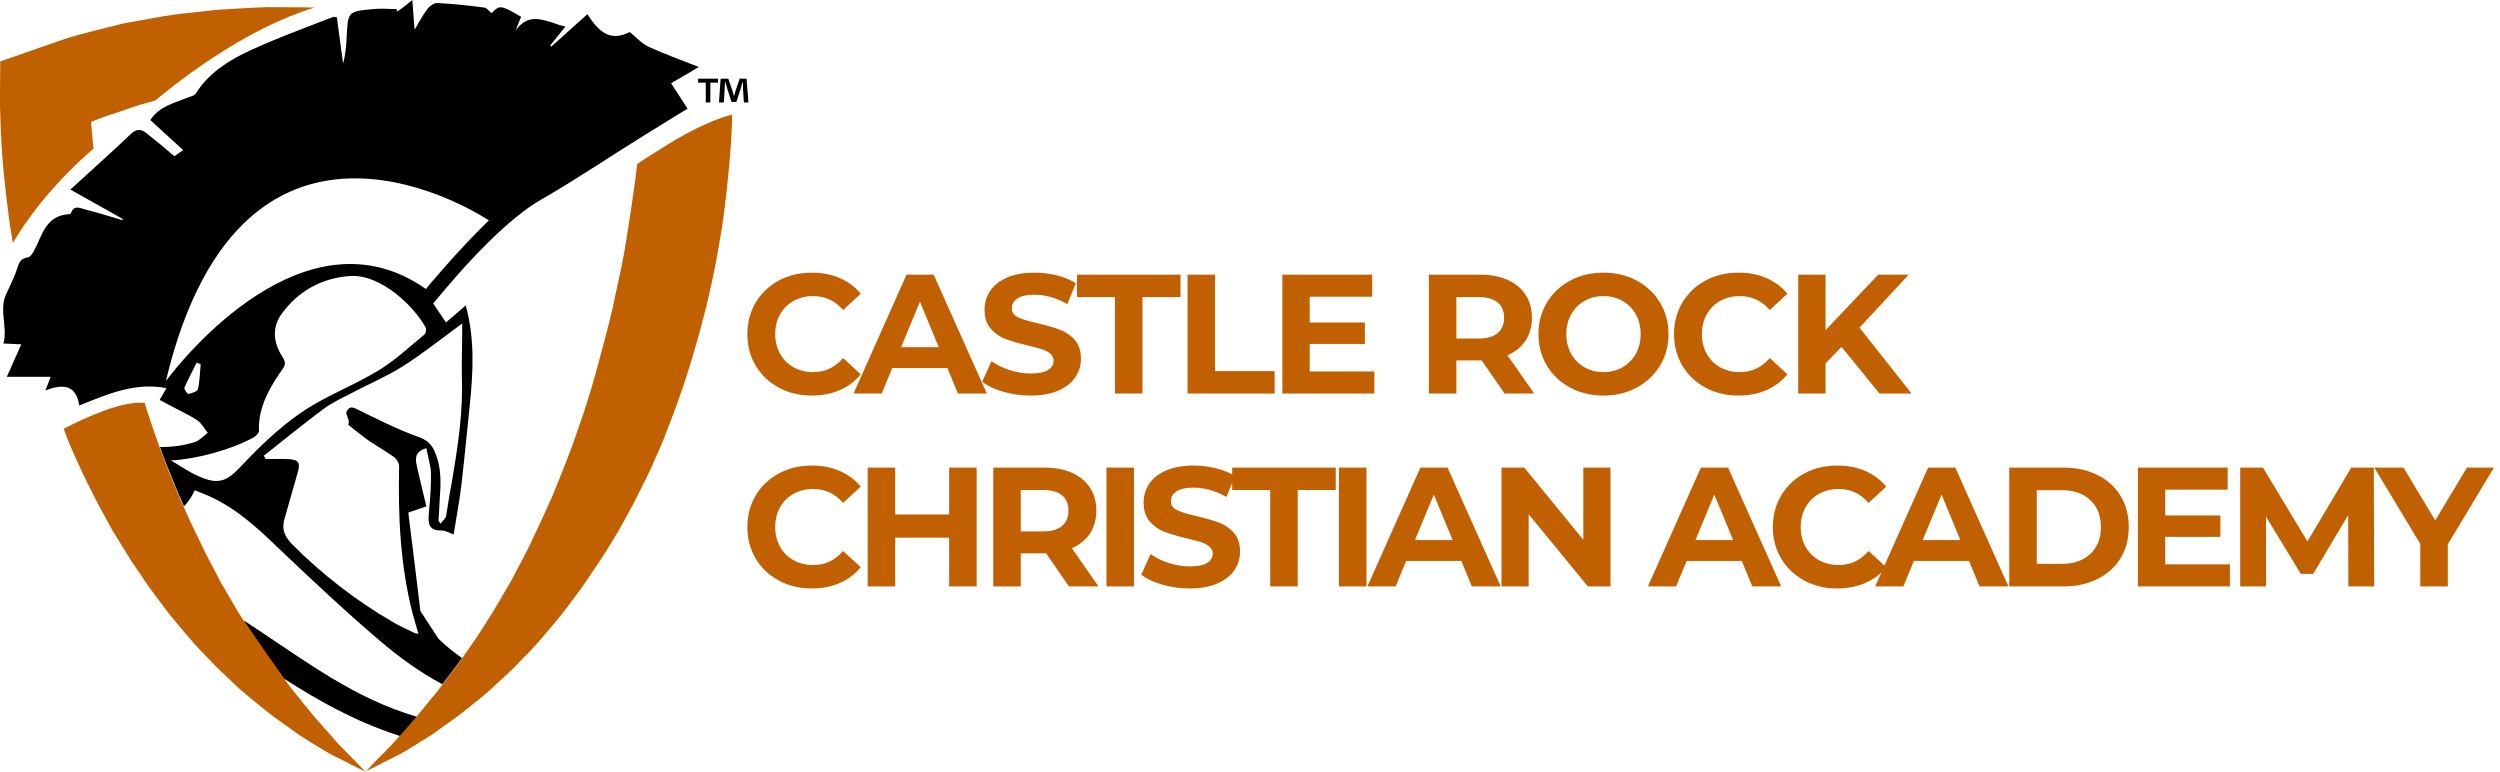 <svg xmlns="http://www.w3.org/2000/svg" width="324" height="100" viewBox="0 0 324 100"><g fill="none" fill-rule="evenodd"><path fill="#C16000" d="M105.218 35.336C106.553 35.336 107.759 35.571 108.837 36.04 109.915 36.509 110.821 37.184 111.554 38.064L109.266 40.176C108.225 38.973 106.934 38.372 105.394 38.372 104.441 38.372 103.59 38.581 102.842 38.999 102.094 39.417 101.511 40 101.093 40.748 100.675 41.496 100.466 42.347 100.466 43.3 100.466 44.253 100.675 45.104 101.093 45.852 101.511 46.6 102.094 47.183 102.842 47.601 103.59 48.019 104.441 48.228 105.394 48.228 106.934 48.228 108.225 47.619 109.266 46.402L111.554 48.514C110.821 49.409 109.911 50.091 108.826 50.56 107.741 51.029 106.531 51.264 105.196 51.264 103.627 51.264 102.208 50.923 100.939 50.241 99.67 49.559 98.673 48.613 97.947 47.403 97.221 46.193 96.858 44.825 96.858 43.3 96.858 41.775 97.221 40.407 97.947 39.197 98.673 37.987 99.67 37.041 100.939 36.359 102.208 35.677 103.634 35.336 105.218 35.336ZM134.084 35.336C135.067 35.336 136.027 35.453 136.966 35.688 137.905 35.923 138.726 36.26 139.43 36.7L138.33 39.406C136.907 38.599 135.485 38.196 134.062 38.196 133.065 38.196 132.328 38.357 131.851 38.68 131.374 39.003 131.136 39.428 131.136 39.956 131.136 40.484 131.411 40.876 131.961 41.133 132.511 41.39 133.351 41.643 134.48 41.892 135.653 42.171 136.614 42.449 137.362 42.728 138.11 43.007 138.752 43.447 139.287 44.048 139.822 44.649 140.09 45.463 140.09 46.49 140.09 47.37 139.844 48.173 139.353 48.899 138.862 49.625 138.125 50.201 137.142 50.626 136.159 51.051 134.964 51.264 133.556 51.264 132.339 51.264 131.162 51.099 130.025 50.769 128.888 50.439 127.975 50.01 127.286 49.482L128.496 46.798C129.156 47.282 129.941 47.671 130.85 47.964 131.759 48.257 132.669 48.404 133.578 48.404 134.59 48.404 135.338 48.254 135.822 47.953 136.306 47.652 136.548 47.253 136.548 46.754 136.548 46.387 136.405 46.083 136.119 45.841 135.833 45.599 135.466 45.405 135.019 45.258 134.628 45.13 134.115 44.99 133.483 44.839L133.204 44.774C132.031 44.495 131.07 44.217 130.322 43.938 129.574 43.659 128.932 43.212 128.397 42.596 127.862 41.98 127.594 41.159 127.594 40.132 127.594 39.237 127.836 38.427 128.32 37.701 128.804 36.975 129.534 36.399 130.509 35.974 131.484 35.549 132.676 35.336 134.084 35.336ZM121.004 35.6 127.89 51 124.15 51 122.786 47.7 115.636 47.7 114.272 51 110.62 51 117.484 35.6 121.004 35.6ZM152.994 35.6 152.994 38.504 148.066 38.504 148.066 51 144.502 51 144.502 38.504 139.574 38.504 139.574 35.6 152.994 35.6ZM119.222 39.098 116.78 44.994 121.664 44.994 119.222 39.098ZM153.908 35.6 157.472 35.6 157.472 48.096 165.194 48.096 165.194 51 153.908 51 153.908 35.6ZM178.12 48.14 178.12 51 166.196 51 166.196 35.6 177.834 35.6 177.834 38.46 169.738 38.46 169.738 41.804 176.888 41.804 176.888 44.576 169.738 44.576 169.738 48.14 178.12 48.14ZM194.996 51 192.026 46.71 188.748 46.71 188.748 51 185.184 51 185.184 35.6 191.85 35.6C193.214 35.6 194.398 35.827 195.403 36.282 196.408 36.737 197.181 37.382 197.724 38.218 198.267 39.054 198.538 40.044 198.538 41.188 198.538 42.332 198.263 43.318 197.713 44.147 197.163 44.976 196.382 45.61 195.37 46.05L198.824 51 194.996 51ZM194.93 41.188C194.93 40.323 194.651 39.659 194.094 39.197 193.537 38.735 192.723 38.504 191.652 38.504L188.748 38.504 188.748 43.872 191.652 43.872C192.723 43.872 193.537 43.637 194.094 43.168 194.651 42.699 194.93 42.039 194.93 41.188ZM207.812 51.264C206.213 51.264 204.772 50.919 203.489 50.23 202.206 49.541 201.201 48.591 200.475 47.381 199.749 46.171 199.386 44.811 199.386 43.3 199.386 41.789 199.749 40.429 200.475 39.219 201.201 38.009 202.206 37.059 203.489 36.37 204.772 35.681 206.213 35.336 207.812 35.336 209.411 35.336 210.848 35.681 212.124 36.37 213.4 37.059 214.405 38.009 215.138 39.219 215.871 40.429 216.238 41.789 216.238 43.3 216.238 44.811 215.871 46.171 215.138 47.381 214.405 48.591 213.4 49.541 212.124 50.23 210.848 50.919 209.411 51.264 207.812 51.264ZM207.812 48.228C208.721 48.228 209.543 48.019 210.276 47.601 211.009 47.183 211.585 46.6 212.003 45.852 212.421 45.104 212.63 44.253 212.63 43.3 212.63 42.347 212.421 41.496 212.003 40.748 211.585 40 211.009 39.417 210.276 38.999 209.543 38.581 208.721 38.372 207.812 38.372 206.903 38.372 206.081 38.581 205.348 38.999 204.615 39.417 204.039 40 203.621 40.748 203.203 41.496 202.994 42.347 202.994 43.3 202.994 44.253 203.203 45.104 203.621 45.852 204.039 46.6 204.615 47.183 205.348 47.601 206.081 48.019 206.903 48.228 207.812 48.228ZM225.292 51.264C223.723 51.264 222.304 50.923 221.035 50.241 219.766 49.559 218.769 48.613 218.043 47.403 217.317 46.193 216.954 44.825 216.954 43.3 216.954 41.775 217.317 40.407 218.043 39.197 218.769 37.987 219.766 37.041 221.035 36.359 222.304 35.677 223.73 35.336 225.314 35.336 226.649 35.336 227.855 35.571 228.933 36.04 230.011 36.509 230.917 37.184 231.65 38.064L229.362 40.176C228.321 38.973 227.03 38.372 225.49 38.372 224.537 38.372 223.686 38.581 222.938 38.999 222.19 39.417 221.607 40 221.189 40.748 220.771 41.496 220.562 42.347 220.562 43.3 220.562 44.253 220.771 45.104 221.189 45.852 221.607 46.6 222.19 47.183 222.938 47.601 223.686 48.019 224.537 48.228 225.49 48.228 227.03 48.228 228.321 47.619 229.362 46.402L231.65 48.514C230.917 49.409 230.007 50.091 228.922 50.56 227.837 51.029 226.627 51.264 225.292 51.264ZM238.658 44.95 236.59 47.106 236.59 51 233.048 51 233.048 35.6 236.59 35.6 236.59 42.794 243.41 35.6 247.37 35.6 240.99 42.464 247.744 51 243.586 51 238.658 44.95ZM105.196 76.264C103.627 76.264 102.208 75.923 100.939 75.241 99.67 74.559 98.673 73.613 97.947 72.403 97.221 71.193 96.858 69.825 96.858 68.3 96.858 66.775 97.221 65.407 97.947 64.197 98.673 62.987 99.67 62.041 100.939 61.359 102.208 60.677 103.634 60.336 105.218 60.336 106.553 60.336 107.759 60.571 108.837 61.04 109.915 61.509 110.821 62.184 111.554 63.064L109.266 65.176C108.225 63.973 106.934 63.372 105.394 63.372 104.441 63.372 103.59 63.581 102.842 63.999 102.094 64.417 101.511 65 101.093 65.748 100.675 66.496 100.466 67.347 100.466 68.3 100.466 69.253 100.675 70.104 101.093 70.852 101.511 71.6 102.094 72.183 102.842 72.601 103.59 73.019 104.441 73.228 105.394 73.228 106.934 73.228 108.225 72.619 109.266 71.402L111.554 73.514C110.821 74.409 109.911 75.091 108.826 75.56 107.741 76.029 106.531 76.264 105.196 76.264ZM126.576 60.6 126.576 76 123.012 76 123.012 69.686 116.016 69.686 116.016 76 112.452 76 112.452 60.6 116.016 60.6 116.016 66.672 123.012 66.672 123.012 60.6 126.576 60.6ZM138.54 76 135.57 71.71 132.292 71.71 132.292 76 128.728 76 128.728 60.6 135.394 60.6C136.758 60.6 137.942 60.827 138.947 61.282 139.952 61.737 140.725 62.382 141.268 63.218 141.811 64.054 142.082 65.044 142.082 66.188 142.082 67.332 141.807 68.318 141.257 69.147 140.707 69.976 139.926 70.61 138.914 71.05L142.368 76 138.54 76ZM138.474 66.188C138.474 65.323 138.195 64.659 137.638 64.197 137.081 63.735 136.267 63.504 135.196 63.504L132.292 63.504 132.292 68.872 135.196 68.872C136.267 68.872 137.081 68.637 137.638 68.168 138.195 67.699 138.474 67.039 138.474 66.188ZM143.398 60.6 146.962 60.6 146.962 76 143.398 76 143.398 60.6ZM154.702 60.336C155.685 60.336 156.645 60.453 157.584 60.688 158.369 60.884 159.072 61.152 159.693 61.492L159.692 60.6 173.112 60.6 173.112 63.504 168.184 63.504 168.184 76 164.62 76 164.62 63.504 159.692 63.504 159.691 62.576 158.948 64.406C157.525 63.599 156.103 63.196 154.68 63.196 153.683 63.196 152.946 63.357 152.469 63.68 151.992 64.003 151.754 64.428 151.754 64.956 151.754 65.484 152.029 65.876 152.579 66.133 153.129 66.39 153.969 66.643 155.098 66.892 156.271 67.171 157.232 67.449 157.98 67.728 158.728 68.007 159.37 68.447 159.905 69.048 160.44 69.649 160.708 70.463 160.708 71.49 160.708 72.37 160.462 73.173 159.971 73.899 159.48 74.625 158.743 75.201 157.76 75.626 156.777 76.051 155.582 76.264 154.174 76.264 152.957 76.264 151.78 76.099 150.643 75.769 149.506 75.439 148.593 75.01 147.904 74.482L149.114 71.798C149.774 72.282 150.559 72.671 151.468 72.964 152.377 73.257 153.287 73.404 154.196 73.404 155.208 73.404 155.956 73.254 156.44 72.953 156.924 72.652 157.166 72.253 157.166 71.754 157.166 71.387 157.023 71.083 156.737 70.841 156.451 70.599 156.084 70.405 155.637 70.258 155.246 70.13 154.733 69.99 154.101 69.839L153.822 69.774C152.649 69.495 151.688 69.217 150.94 68.938 150.192 68.659 149.55 68.212 149.015 67.596 148.48 66.98 148.212 66.159 148.212 65.132 148.212 64.237 148.454 63.427 148.938 62.701 149.422 61.975 150.152 61.399 151.127 60.974 152.102 60.549 153.294 60.336 154.702 60.336ZM173.526 60.6 177.09 60.6 177.09 76 173.526 76 173.526 60.6ZM189.384 72.7 182.234 72.7 180.87 76 177.218 76 184.082 60.6 187.602 60.6 194.488 76 190.748 76 189.384 72.7ZM188.262 69.994 185.82 64.098 183.378 69.994 188.262 69.994ZM208.718 60.6 208.718 76 205.792 76 198.114 66.65 198.114 76 194.594 76 194.594 60.6 197.542 60.6 205.198 69.95 205.198 60.6 208.718 60.6ZM238.12 60.336C239.455 60.336 240.661 60.571 241.739 61.04 242.817 61.509 243.723 62.184 244.456 63.064L242.168 65.176C241.127 63.973 239.836 63.372 238.296 63.372 237.343 63.372 236.492 63.581 235.744 63.999 234.996 64.417 234.413 65 233.995 65.748 233.577 66.496 233.368 67.347 233.368 68.3 233.368 69.253 233.577 70.104 233.995 70.852 234.413 71.6 234.996 72.183 235.744 72.601 236.492 73.019 237.343 73.228 238.296 73.228 239.836 73.228 241.127 72.619 242.168 71.402L244.224 73.301 249.886 60.6 253.406 60.6 260.292 76 256.552 76 255.188 72.7 248.038 72.7 246.674 76 243.022 76 243.833 74.183C243.226 74.757 242.524 75.216 241.728 75.56 240.643 76.029 239.433 76.264 238.098 76.264 236.529 76.264 235.11 75.923 233.841 75.241 232.572 74.559 231.575 73.613 230.849 72.403 230.123 71.193 229.76 69.825 229.76 68.3 229.76 66.775 230.123 65.407 230.849 64.197 231.575 62.987 232.572 62.041 233.841 61.359 235.11 60.677 236.536 60.336 238.12 60.336ZM223.956 60.6 230.842 76 227.102 76 225.738 72.7 218.588 72.7 217.224 76 213.572 76 220.436 60.6 223.956 60.6ZM222.174 64.098 219.732 69.994 224.616 69.994 222.174 64.098ZM251.624 64.098 249.182 69.994 254.066 69.994 251.624 64.098ZM260.398 60.6 267.394 60.6C269.066 60.6 270.544 60.919 271.827 61.557 273.11 62.195 274.108 63.093 274.819 64.252 275.53 65.411 275.886 66.76 275.886 68.3 275.886 69.84 275.53 71.189 274.819 72.348 274.108 73.507 273.11 74.405 271.827 75.043 270.544 75.681 269.066 76 267.394 76L260.398 76 260.398 60.6ZM267.218 73.074C268.758 73.074 269.986 72.645 270.903 71.787 271.82 70.929 272.278 69.767 272.278 68.3 272.278 66.833 271.82 65.671 270.903 64.813 269.986 63.955 268.758 63.526 267.218 63.526L263.962 63.526 263.962 73.074 267.218 73.074ZM288.994 73.14 288.994 76 277.07 76 277.07 60.6 288.708 60.6 288.708 63.46 280.612 63.46 280.612 66.804 287.762 66.804 287.762 69.576 280.612 69.576 280.612 73.14 288.994 73.14ZM304.346 76 304.324 66.76 299.792 74.372 298.186 74.372 293.676 66.958 293.676 76 290.332 76 290.332 60.6 293.28 60.6 299.044 70.17 304.72 60.6 307.646 60.6 307.69 76 304.346 76ZM317.234 70.544 317.234 76 313.67 76 313.67 70.5 307.708 60.6 311.492 60.6 315.606 67.442 319.72 60.6 323.218 60.6 317.234 70.544ZM94.891 14.851 94.891 15.101C94.855 16.224 94.819 17.311 94.747 18.399 94.603 20.574 94.387 22.785 94.152 24.96 93.9 27.135 93.63 29.31 93.233 31.449 92.873 33.625 92.458 35.764 91.954 37.903 91.737 38.991 91.449 40.043 91.179 41.095 90.908 42.147 90.656 43.198 90.331 44.25 89.737 46.354 89.088 48.458 88.385 50.526L88.385 50.526 87.286 53.61 86.511 55.571 86.511 55.571 86.511 55.571 85.988 56.98C85.591 57.996 85.105 58.977 84.672 59.993 84.24 61.009 83.753 61.99 83.248 62.97 83.068 63.362 82.888 63.737 82.69 64.093 81.915 65.662 81.032 67.249 80.166 68.782 79.428 70.012 78.671 71.278 77.896 72.455 77.463 73.079 77.085 73.721 76.616 74.345 76.616 74.345 76.58 74.38 76.58 74.416 75.877 75.504 75.12 76.52 74.345 77.572 73.822 78.267 73.282 79.016 72.723 79.711 71.299 81.387 69.965 83.116 68.397 84.685 67.622 85.452 66.902 86.29 66.09 87.039L66.09 87.039 63.675 89.267C62.864 89.998 62.017 90.711 61.152 91.371 60.305 92.066 59.458 92.744 58.557 93.368L58.557 93.368 55.907 95.258C54.988 95.846 54.069 96.381 53.15 96.969 52.681 97.254 52.231 97.522 51.762 97.771L51.762 97.771 50.302 98.502C49.347 99.002 48.392 99.483 47.437 99.947 48.897 98.342 50.446 96.969 51.798 95.347 51.762 95.347 51.726 95.311 51.654 95.311 46.157 93.528 41.129 90.711 36.839 87.948 36.875 88.019 36.911 88.055 36.947 88.126 37.542 88.964 38.191 89.766 38.858 90.587L38.858 90.587 40.84 93.011 42.931 95.365C44.283 97.005 45.869 98.378 47.329 100 46.373 99.536 45.418 99.055 44.463 98.556L44.463 98.556 43.003 97.825C42.534 97.575 42.084 97.308 41.615 97.023 40.696 96.47 39.777 95.899 38.858 95.311L38.858 95.311 36.208 93.421C35.325 92.797 34.478 92.12 33.613 91.424 32.766 90.729 31.919 90.052 31.09 89.321L31.09 89.321 28.675 87.039C27.864 86.308 27.143 85.47 26.368 84.685 24.8 83.116 23.466 81.387 22.042 79.711 21.52 79.016 20.979 78.303 20.42 77.572 19.645 76.556 18.888 75.504 18.185 74.416 18.185 74.416 18.149 74.38 18.149 74.345 17.681 73.721 17.302 73.079 16.87 72.455 16.095 71.225 15.338 69.995 14.599 68.782 13.752 67.231 12.868 65.662 12.075 64.093 11.895 63.701 11.679 63.327 11.517 62.97 11.012 61.99 10.562 61.009 10.093 59.993 9.66 58.977 9.174 57.996 8.777 56.98L8.777 56.98 8.255 55.571C11.336 53.967 15.806 51.97 18.744 52.202L18.744 52.202 19.068 53.254C19.591 54.858 20.132 56.481 20.726 58.085 20.835 58.37 20.943 58.638 21.051 58.959 21.159 59.28 21.303 59.583 21.411 59.939 21.916 61.205 22.403 62.471 22.943 63.719 23.015 63.862 23.088 64.04 23.16 64.218 23.196 64.361 23.268 64.468 23.304 64.61 23.34 64.682 23.376 64.753 23.412 64.824 23.448 64.896 23.484 64.967 23.52 65.038 23.628 65.288 23.736 65.538 23.844 65.769 24.475 67.213 25.16 68.675 25.863 70.084 26.71 71.938 27.701 73.667 28.621 75.486 29.612 77.126 30.531 78.855 31.594 80.46 33.253 81.512 34.893 82.599 36.515 83.723 41.976 87.467 47.491 90.979 53.871 92.976L53.871 92.976 54.051 92.797 56.034 90.373C56.502 89.856 56.881 89.321 57.313 88.768 57.53 88.483 57.746 88.215 57.944 87.93 58.539 87.092 59.224 86.326 59.782 85.47 59.818 85.434 59.818 85.398 59.855 85.363 60.99 83.723 62.161 82.1 63.189 80.389 64.288 78.713 65.279 76.876 66.307 75.165 67.226 73.346 68.253 71.617 69.064 69.763 69.947 67.98 70.758 66.126 71.588 64.29 72.326 62.435 73.119 60.581 73.822 58.674 73.894 58.531 73.931 58.353 74.003 58.21L74.327 57.301C74.796 55.964 75.246 54.644 75.715 53.307L75.715 53.307 76.039 52.255 76.039 52.255 76.039 52.255 76.706 50.116 77.517 47.21C78.022 45.284 78.58 43.323 79.049 41.362 79.301 40.382 79.518 39.401 79.716 38.42L79.716 38.42 80.347 35.479C80.779 33.518 81.122 31.521 81.41 29.56 81.734 27.563 82.005 25.602 82.293 23.605 82.401 22.838 82.473 22.036 82.582 21.252 83.321 20.735 84.204 20.164 85.195 19.576 88.079 17.686 91.737 15.653 94.891 14.851L94.891 14.851ZM39.074.945C39.633.945 40.209.981 40.768.981 32.117 3.601 23.718 10.02 20.114 13.033L20.114 13.033 19.339 13.247C18.023 13.567 16.779 14.049 15.482 14.477 14.238 14.905 12.959 15.279 11.805 15.814 11.841 16.509 11.913 17.187 11.985 17.882 12.021 18.346 12.057 18.791 12.13 19.255 9.787 21.252 5.01 25.78 1.676 31.485 1.28 29.417 1.045 27.349.793 25.281.541 23.106.324 20.931.198 18.72.126 17.632.09 16.509.054 15.422L.054 15.422 0 13.728 0 11.945.036 7.952 3.587 6.721C5.046 6.204 6.488 5.705 7.948 5.206 9.408 4.689 10.886 4.332 12.382 3.94L12.382 3.94 14.617 3.387 15.716 3.102C16.077 3.031 16.455 2.96 16.815 2.888L16.815 2.888 21.285 2.086C22.781 1.836 24.259 1.694 25.755 1.533L25.755 1.533 27.99 1.284 30.225 1.141C31.721 1.07 33.198.963 34.694.927L34.694.927 39.074.945Z"></path><path fill="#000" fill-rule="nonzero" d="M53.438 0C53.546 1.337 53.619 2.46 53.727 3.851 54.394 2.763 54.826 1.89 55.421 1.123 55.709.767 56.268.357 56.7.392 58.719.499 60.738.713 62.756.981 63.117 1.016 63.387 1.48 63.711 1.712 64.739.624 64.883.624 67.532 2.175 67.28 2.763 67.064 3.37 66.829 3.958 68.181 2.032 69.695 2.353 71.299 2.835L71.624 2.942C72.146 3.12 72.723 3.334 73.282 3.441 72.579 4.314 71.93 5.117 71.299 5.901 71.335 5.937 71.371 5.973 71.443 6.044 73.011 4.635 74.561 3.245 76.129 1.836 77.896 4.635 79.391 5.242 81.626 4.154 82.473 4.849 83.212 5.705 84.186 6.115 86.168 7.024 88.223 7.755 90.566 8.682 89.142 9.52 88.079 10.162 86.979 10.786 87.718 11.945 88.403 12.997 89.106 14.085 88.547 14.441 88.079 14.709 87.61 14.994 86.366 15.76 85.123 16.545 83.861 17.311 79.247 20.146 74.796 23.195 70.074 25.905 64.198 29.274 56.971 38.385 56.142 39.33 56.737 40.203 57.241 40.97 57.8 41.79 58.683 41.023 59.458 40.346 60.359 39.579 61.567 44.001 61.314 48.244 60.882 52.505 60.521 55.91 60.215 59.262 59.818 62.667 59.566 64.842 59.152 66.982 58.791 69.264 58.16 69.014 57.656 68.747 57.223 68.747 55.313 68.782 55.493 67.552 55.601 66.286 55.745 64.646 55.889 62.952 55.853 61.312 55.817 60.26 55.457 59.208 55.259 58.085 53.691 58.549 53.835 59.458 54.015 60.367 54.412 62.114 54.826 63.844 55.259 65.627 54.52 65.876 53.871 66.09 52.916 66.429 53.438 70.672 53.979 74.915 54.484 79.194L54.484 79.194 56.827 82.778C57.782 83.723 58.845 84.561 59.873 85.274L59.873 85.274 59.8 85.381C59.242 86.219 58.557 87.021 57.962 87.841 57.746 88.126 57.53 88.394 57.331 88.679 54.43 87.128 51.762 85.202 49.257 83.063 44.679 79.176 40.3 75.04 35.938 70.904 35.83 70.833 35.758 70.726 35.65 70.619 33.198 68.265 30.729 66.055 27.647 64.557 26.908 64.165 26.079 63.897 25.232 63.541 24.836 64.414 24.385 65.092 23.844 65.609 23.736 65.359 23.628 65.11 23.52 64.878 23.484 64.807 23.448 64.735 23.412 64.664L23.412 64.664 23.16 64.076C23.088 63.897 23.015 63.755 22.943 63.576 22.421 62.311 21.916 61.045 21.411 59.797L21.411 59.797 21.051 58.816C20.943 58.531 20.835 58.264 20.726 57.943 22.258 57.943 23.772 57.764 25.268 57.283 25.899 57.069 26.404 56.481 26.926 56.088 26.458 55.536 26.115 54.823 25.539 54.448 24.367 53.682 23.051 53.111 21.862 52.451 21.465 52.237 21.087 52.024 20.69 51.827 21.051 51.203 21.357 50.669 21.574 50.312 17.645 49.51 14.058 51.007 10.273 52.558 9.841 49.724 8.038 49.795 5.876 50.597 6.092 50.098 6.236 49.724 6.38 49.331L6.56 48.832.883 48.832C1.55 47.317 2.163 45.998 2.758 44.625 2.055 44.589 1.334 44.553.451 44.518 1.009 42.343-.144 40.239.775 38.171.847 38.028.919 37.85.991 37.707L1.424 36.762C1.712 36.138 1.983 35.532 2.199 34.873 2.451 34.07 2.667 33.464 3.623 33.357 3.911 33.321 4.181 32.894 4.362 32.59 5.461 30.594 5.857 27.937 8.939 27.759 9.012 27.759 9.156 27.723 9.192 27.652 9.552 26.493 10.435 26.992 11.066 27.153 12.652 27.545 14.256 28.062 15.842 28.526L15.842 28.526 15.914 28.383C13.788 27.188 11.625 25.958 9.12 24.568 11.877 22.036 14.473 19.736 16.978 17.347 17.717 16.652 18.293 16.723 18.96 17.24 20.204 18.221 21.411 19.237 22.601 20.253 22.961 20.004 23.304 19.736 23.736 19.451 22.204 18.042 20.871 16.83 19.483 15.564 20.618 13.781 22.529 13.389 24.187 12.694 24.583 12.516 25.178 12.444 25.358 12.141 27.017 9.485 29.612 7.827 32.369 6.561 34.568 5.545 36.839 4.635 39.11 3.762L41.831 2.71 41.831 2.71 43.183 2.193C43.291 2.157 43.436 2.229 43.652 2.229 43.94 4.225 44.174 6.222 44.463 8.219 44.787 7.096 44.859 5.937 44.931 4.814 45.076 1.515 45.076 1.48 48.374 1.177 49.401 1.07 50.392 1.177 51.42 1.177 51.42 1.284 51.456 1.391 51.456 1.498 52.087 1.105 52.645.66 53.438 0ZM59.909 41.915C57.079 43.983 54.7 45.908 52.105 47.531 50.05 48.832 47.743 49.777 45.58 50.936L45.58 50.936 45.112 51.186C44.481 51.507 43.832 51.81 43.237 52.166 42.769 52.416 42.354 52.683 41.922 53.004 39.308 54.965 36.749 57.033 34.19 59.066 34.262 59.208 34.37 59.351 34.442 59.494 35.361 59.494 36.316 59.458 37.236 59.494 38.768 59.565 38.966 59.922 38.551 61.348 37.993 63.309 37.416 65.306 36.857 67.303 36.605 68.176 36.713 68.907 37.145 69.656 37.326 69.941 37.542 70.173 37.776 70.458 41.705 74.416 46.103 77.821 50.915 80.62 51.798 81.137 52.753 81.565 53.709 82.029 53.853 82.1 54.033 82.1 54.231 82.136 53.943 81.227 53.709 80.317 53.456 79.444 51.87 73.204 51.582 66.857 51.726 60.439 51.726 60.046 51.438 59.529 51.131 59.28 50.104 58.549 49.005 57.907 47.941 57.212 46.986 56.552 46.103 55.803 45.112 55.037 45.472 54.573 44.679 53.628 44.931 53.289 45.112 53.004 45.256 52.897 45.4 52.826 45.652 52.755 45.923 52.861 46.355 53.075 48.482 54.127 51.708 55.732 53.943 56.516 54.682 56.766 55.259 57.033 55.673 57.497 55.925 57.782 56.178 58.085 56.34 58.549 57.295 60.688 57.115 62.828 56.971 65.003L56.935 65.698C56.935 65.948 56.899 66.162 56.899 66.393L56.899 66.393 56.827 67.445C56.827 67.481 56.863 67.516 57.079 67.873 57.367 67.481 57.782 67.178 57.818 66.857 57.962 66.055 58.07 65.217 58.214 64.397L58.647 61.936C59.386 57.55 60.035 53.182 59.855 48.725 59.818 46.497 59.909 44.357 59.909 41.915ZM55.169 42.467C53.889 40.007 49.455 35.39 45.184 35.782 41.561 36.103 38.695 37.743 36.569 40.578 35.217 42.396 35.397 44.393 36.605 46.247 36.965 46.8 37.073 47.192 36.641 47.798 34.947 50.223 33.451 52.737 33.559 55.857 33.559 56.142 33.162 56.516 32.856 56.695 29.918 58.299 25.521 59.494 22.15 59.672 23.466 60.439 24.565 61.223 25.773 61.74 28.188 62.792 29.287 62.471 31.054 60.617 34.064 57.426 37.218 54.377 41.075 52.202 42.246 51.542 43.454 50.936 44.661 50.348 46.229 49.581 47.743 48.797 49.203 47.923 51.294 46.622 53.096 44.91 55.006 43.359 55.205 43.181 55.277 42.681 55.169 42.467ZM25.485 46.996C24.962 48.083 24.349 49.171 23.899 50.259 23.826 50.437 24.295 51.061 24.403 51.061 24.872 50.954 25.575 50.74 25.647 50.437 25.899 49.385 25.899 48.262 26.007 47.174 25.791 47.139 25.647 47.067 25.485 46.996ZM63.351 28.561C63.351 28.561 31.612 7.114 21.501 49.349L21.501 49.349 21.538 49.314C21.538 49.278 21.574 49.278 21.61 49.242L21.718 49.1C23.592 46.639 39.579 26.493 55.205 37.458 55.169 37.458 59.242 32.555 63.351 28.561ZM93.053 10.198 93.053 10.715 92.062 10.715 92.062 13.282 91.467 13.282 91.467 10.715 90.476 10.715 90.476 10.198 93.053 10.198ZM94.387 10.198 94.909 11.713C94.981 11.963 95.054 12.177 95.126 12.48L95.126 12.48 95.126 12.48C95.198 12.195 95.27 11.927 95.342 11.713L95.342 11.713 95.865 10.198 96.748 10.198 97 13.282 96.405 13.282 96.297 11.464C96.297 11.214 96.297 10.947 96.261 10.59L96.261 10.59 96.243 10.59C96.171 10.875 96.063 11.214 95.991 11.499L95.991 11.499 95.432 13.211 94.801 13.211 94.242 11.464C94.206 11.321 94.17 11.143 94.098 10.947L93.99 10.59 93.954 10.59C93.954 10.875 93.954 11.143 93.918 11.464L93.918 11.464 93.81 13.282 93.179 13.282 93.395 10.198 94.387 10.198 94.387 10.198ZM31.612 80.424C32.532 81.815 36.389 87.36 36.857 87.966 41.093 90.694 45.851 93.439 51.816 95.365 52.501 94.58 53.24 93.76 53.997 92.886 45.779 90.426 40.227 86.094 31.612 80.424Z"></path></g></svg>